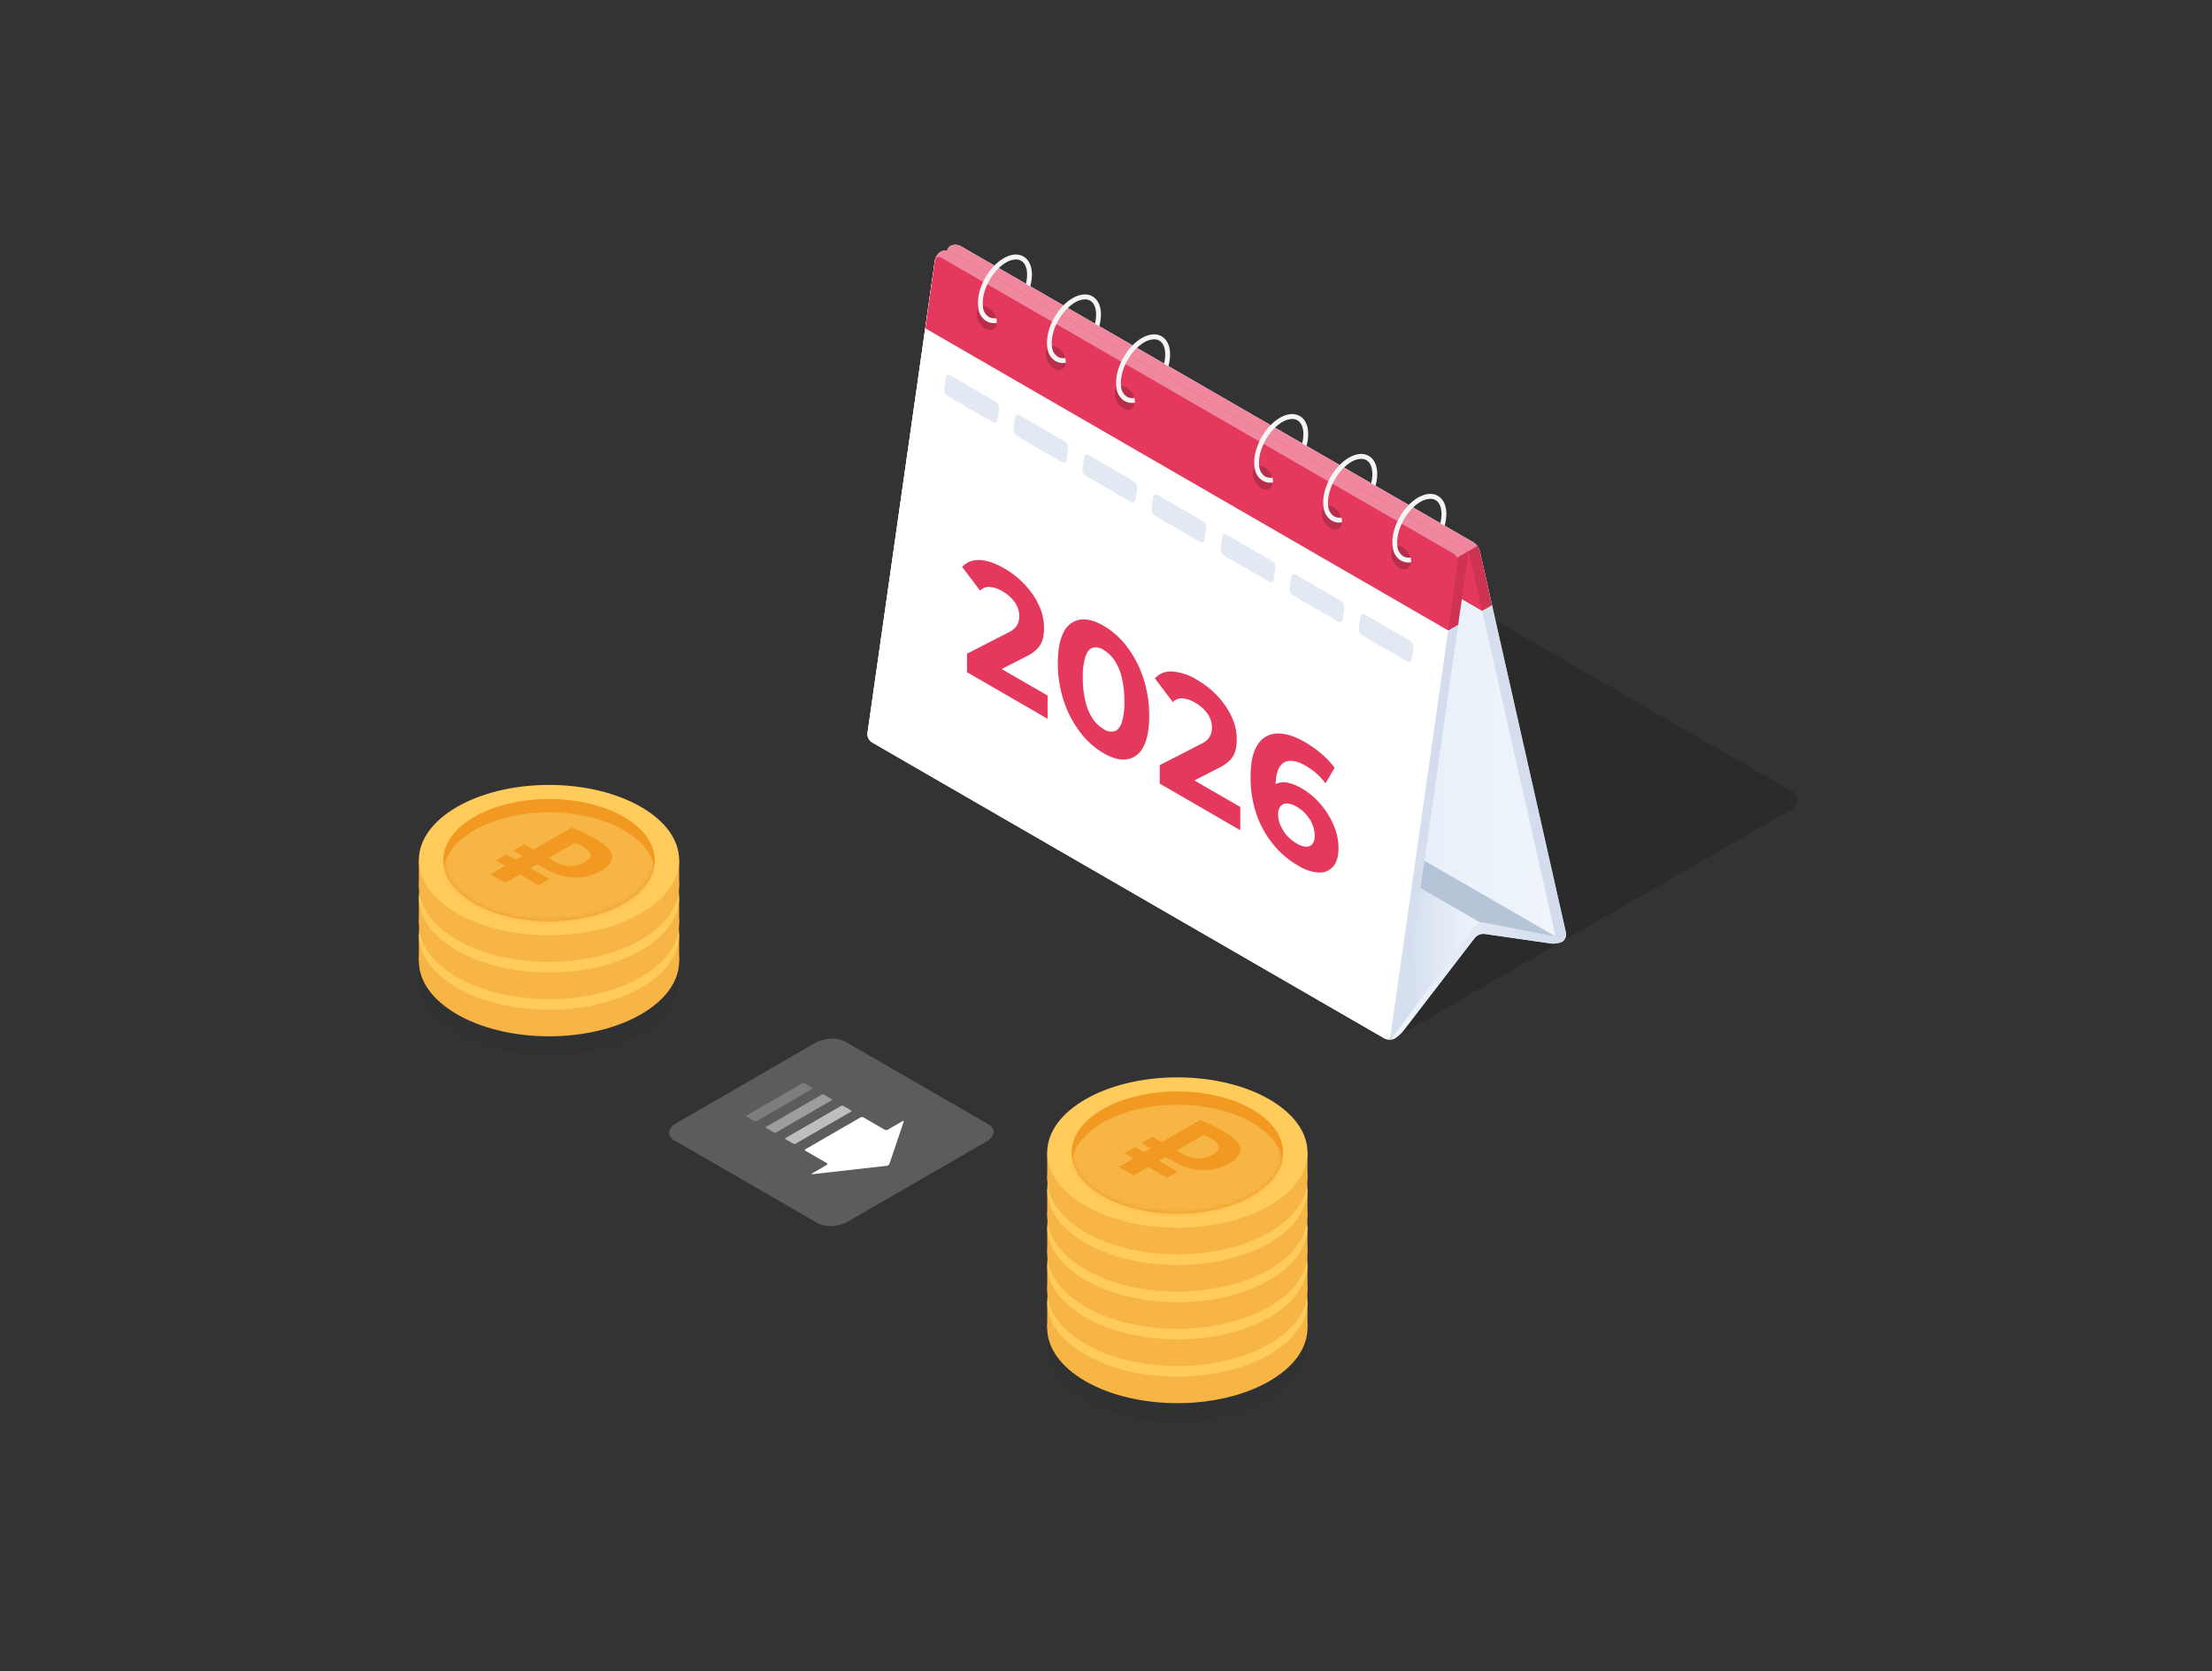 <svg width="470" height="355" viewBox="0 0 470 355" fill="none" xmlns="http://www.w3.org/2000/svg">
<rect x="0" y="0" width="470" height="355" fill="#333333" stroke="none"/>
<path opacity="0.2" d="M209.573 242.487L180.051 259.542C178.163 260.632 175.336 260.745 173.712 259.807L143.265 242.223C141.641 241.284 141.849 239.647 143.725 238.563L173.246 221.508C175.135 220.425 177.961 220.305 179.585 221.244L210.026 238.828C211.656 239.766 211.455 241.397 209.573 242.487Z" fill="white"/>
<path opacity="0.6" d="M180.844 236.12L169.023 242.947C168.954 242.981 168.879 242.998 168.803 242.998C168.726 242.998 168.651 242.981 168.582 242.947L166.914 241.983C166.801 241.914 166.814 241.801 166.914 241.725L178.729 234.898C178.798 234.864 178.873 234.846 178.949 234.846C179.026 234.846 179.101 234.864 179.17 234.898L180.844 235.868C180.989 235.931 180.976 236.044 180.844 236.12Z" fill="white"/>
<path opacity="0.4" d="M176.702 233.727L164.887 240.554C164.819 240.589 164.744 240.607 164.667 240.607C164.59 240.607 164.515 240.589 164.447 240.554L162.772 239.59C162.659 239.527 162.678 239.414 162.804 239.338L174.625 232.511C174.693 232.476 174.769 232.457 174.845 232.457C174.922 232.457 174.998 232.476 175.066 232.511L176.734 233.475C176.847 233.538 176.835 233.651 176.702 233.727Z" fill="white"/>
<path opacity="0.2" d="M172.561 231.321L160.739 238.148C160.671 238.183 160.596 238.202 160.519 238.202C160.442 238.202 160.367 238.183 160.299 238.148L158.631 237.184C158.517 237.115 158.53 237.002 158.662 236.932L170.483 230.099C170.551 230.065 170.625 230.047 170.701 230.047C170.776 230.047 170.85 230.065 170.918 230.099L172.592 231.063C172.705 231.144 172.693 231.258 172.561 231.321Z" fill="white"/>
<path d="M187.957 239.955L183.419 237.335C183.333 237.294 183.24 237.273 183.145 237.273C183.05 237.273 182.956 237.294 182.871 237.335L171.125 244.118C171.091 244.128 171.061 244.149 171.04 244.177C171.018 244.206 171.007 244.24 171.007 244.276C171.007 244.311 171.018 244.346 171.04 244.374C171.061 244.403 171.091 244.424 171.125 244.433L175.664 247.053C175.853 247.16 175.853 247.337 175.664 247.45L172.479 249.289C172.384 249.339 172.479 249.428 172.598 249.415L188.265 247.652C188.411 247.651 188.554 247.613 188.68 247.54C188.806 247.467 188.91 247.362 188.983 247.236L192.042 238.186C192.042 238.11 191.91 238.06 191.822 238.116L188.637 239.955C188.531 240.008 188.415 240.035 188.297 240.035C188.179 240.035 188.063 240.008 187.957 239.955Z" fill="white"/>
<path opacity="0.1" d="M250.015 302.01C265.287 302.01 277.667 294.859 277.667 286.038C277.667 277.217 265.287 270.066 250.015 270.066C234.744 270.066 222.363 277.217 222.363 286.038C222.363 294.859 234.744 302.01 250.015 302.01Z" fill="#0D1E30"/>
<path d="M277.806 282.083C277.806 282.158 277.806 282.253 277.806 282.335C277.705 286.34 275.005 290.321 269.717 293.375C265.267 295.945 259.646 297.463 253.899 297.916C245.641 298.546 236.967 297.047 230.609 293.375C225.215 290.264 222.502 286.164 222.502 282.083C222.503 281.124 222.65 280.17 222.936 279.255C223.254 278.252 223.714 277.3 224.302 276.427C225.931 274.082 228.087 272.151 230.596 270.79C239.938 265.393 254.314 264.662 265.009 268.605C266.631 269.201 268.199 269.932 269.698 270.79C272.205 272.155 274.361 274.085 275.993 276.427C276.577 277.3 277.033 278.252 277.346 279.255C277.605 280.088 277.749 280.953 277.774 281.825C277.806 281.906 277.806 282.001 277.806 282.083Z" fill="#F6B545"/>
<path d="M226.757 276.434H222.508V282.083H226.757V276.434Z" fill="#F6B545"/>
<path d="M277.806 276.434H273.557V282.083H277.806V276.434Z" fill="#F6B545"/>
<path d="M250.16 292.412C265.432 292.412 277.812 285.261 277.812 276.44C277.812 267.619 265.432 260.468 250.16 260.468C234.888 260.468 222.508 267.619 222.508 276.44C222.508 285.261 234.888 292.412 250.16 292.412Z" fill="#FFCB5B"/>
<path d="M250.16 289.42C262.567 289.42 272.625 283.608 272.625 276.44C272.625 269.271 262.567 263.459 250.16 263.459C237.753 263.459 227.695 269.271 227.695 276.44C227.695 283.608 237.753 289.42 250.16 289.42Z" fill="#F19920"/>
<mask id="mask0_7450_4201" style="mask-type:luminance" maskUnits="userSpaceOnUse" x="227" y="263" width="46" height="27">
<path d="M250.16 289.414C262.567 289.414 272.625 283.602 272.625 276.434C272.625 269.265 262.567 263.453 250.16 263.453C237.753 263.453 227.695 269.265 227.695 276.434C227.695 283.602 237.753 289.414 250.16 289.414Z" fill="white"/>
</mask>
<g mask="url(#mask0_7450_4201)">
<path d="M250.16 292.242C262.567 292.242 272.625 286.43 272.625 279.261C272.625 272.093 262.567 266.281 250.16 266.281C237.753 266.281 227.695 272.093 227.695 279.261C227.695 286.43 237.753 292.242 250.16 292.242Z" fill="#F6B545"/>
</g>
<path d="M263.492 275.13C263.229 274.469 262.795 273.891 262.233 273.455C261.523 272.869 260.765 272.344 259.967 271.886C259.854 271.823 259.747 271.754 259.633 271.704C258.916 271.301 258.198 270.923 257.493 270.589C256.669 270.205 255.85 269.84 255.026 269.518L246.843 274.242L244.873 273.108L242.619 274.412L244.583 275.546L243.135 276.383L241.178 275.25L238.912 276.56L240.882 277.693L237.797 279.469L240.945 281.283L244.017 279.501L248.001 281.799L250.267 280.49L246.283 278.197L247.73 277.359L249.417 278.336C250.25 278.813 251.127 279.21 252.036 279.52C252.688 279.75 253.36 279.916 254.044 280.017C254.346 280.068 254.673 280.105 254.963 280.131C256.001 280.207 257.044 280.146 258.066 279.948C259.151 279.729 260.192 279.329 261.144 278.764C262.01 278.345 262.752 277.706 263.297 276.912C263.46 276.648 263.562 276.351 263.596 276.043C263.629 275.735 263.594 275.423 263.492 275.13ZM257.651 276.931C257.131 277.227 256.568 277.44 255.983 277.561C255.556 277.662 255.118 277.71 254.68 277.706C254.568 277.712 254.457 277.712 254.346 277.706C253.813 277.668 253.286 277.564 252.779 277.397C252.283 277.229 251.803 277.019 251.343 276.767L250.053 276.018L255.718 272.743C255.938 272.831 256.203 272.951 256.524 273.102C256.845 273.253 257.153 273.429 257.474 273.612C257.489 273.607 257.504 273.607 257.518 273.612C257.859 273.763 258.165 273.981 258.418 274.254C258.671 274.527 258.866 274.849 258.991 275.199C259.086 275.766 258.633 276.345 257.619 276.931H257.651Z" fill="#F19920"/>
<path d="M250.16 290.151C265.432 290.151 277.812 283 277.812 274.179C277.812 265.358 265.432 258.207 250.16 258.207C234.888 258.207 222.508 265.358 222.508 274.179C222.508 283 234.888 290.151 250.16 290.151Z" fill="#F6B545"/>
<path d="M226.757 268.523H222.508V274.173H226.757V268.523Z" fill="#F6B545"/>
<path d="M277.806 268.523H273.557V274.173H277.806V268.523Z" fill="#F6B545"/>
<path d="M250.16 284.501C265.432 284.501 277.812 277.35 277.812 268.529C277.812 259.708 265.432 252.558 250.16 252.558C234.888 252.558 222.508 259.708 222.508 268.529C222.508 277.35 234.888 284.501 250.16 284.501Z" fill="#FFCB5B"/>
<path d="M250.16 281.51C262.567 281.51 272.625 275.698 272.625 268.529C272.625 261.361 262.567 255.549 250.16 255.549C237.753 255.549 227.695 261.361 227.695 268.529C227.695 275.698 237.753 281.51 250.16 281.51Z" fill="#F19920"/>
<mask id="mask1_7450_4201" style="mask-type:luminance" maskUnits="userSpaceOnUse" x="227" y="255" width="46" height="27">
<path d="M250.16 281.51C262.567 281.51 272.625 275.698 272.625 268.529C272.625 261.361 262.567 255.549 250.16 255.549C237.753 255.549 227.695 261.361 227.695 268.529C227.695 275.698 237.753 281.51 250.16 281.51Z" fill="white"/>
</mask>
<g mask="url(#mask1_7450_4201)">
<path d="M250.16 284.337C262.567 284.337 272.625 278.526 272.625 271.357C272.625 264.188 262.567 258.377 250.16 258.377C237.753 258.377 227.695 264.188 227.695 271.357C227.695 278.526 237.753 284.337 250.16 284.337Z" fill="#F6B545"/>
</g>
<path d="M244.847 265.204L246.811 266.338L254.994 261.614C255.825 261.942 256.65 262.294 257.468 262.685C258.286 263.075 259.111 263.504 259.942 263.982C260.741 264.435 261.497 264.96 262.201 265.551C262.763 265.986 263.198 266.565 263.46 267.226C263.556 267.52 263.586 267.831 263.55 268.137C263.513 268.444 263.409 268.739 263.246 269.002C262.702 269.806 261.961 270.456 261.094 270.891C260.141 271.455 259.101 271.853 258.016 272.069C256.996 272.268 255.954 272.327 254.919 272.245C253.919 272.173 252.933 271.972 251.985 271.647C251.077 271.336 250.2 270.939 249.367 270.463L247.674 269.487L246.232 270.318L250.21 272.617L247.951 273.92L243.972 271.622L240.888 273.404L237.741 271.597L240.819 269.814L238.855 268.681L241.121 267.377L243.085 268.511L244.526 267.673L242.562 266.539L244.847 265.204ZM250.015 268.101L251.312 268.851C251.769 269.11 252.252 269.321 252.753 269.48C253.257 269.655 253.782 269.763 254.314 269.802C254.866 269.838 255.419 269.793 255.957 269.669C256.542 269.545 257.104 269.333 257.625 269.039C258.632 268.46 259.079 267.887 258.954 267.326C258.828 266.975 258.632 266.653 258.377 266.381C258.123 266.108 257.816 265.889 257.474 265.739C257.141 265.544 256.813 265.374 256.492 265.217C256.171 265.059 255.901 264.933 255.687 264.851L250.015 268.101Z" fill="#F19920"/>
<path d="M250.16 282.247C265.432 282.247 277.812 275.096 277.812 266.275C277.812 257.454 265.432 250.303 250.16 250.303C234.888 250.303 222.508 257.454 222.508 266.275C222.508 275.096 234.888 282.247 250.16 282.247Z" fill="#F6B545"/>
<path d="M226.757 260.619H222.508V266.268H226.757V260.619Z" fill="#F6B545"/>
<path d="M277.806 260.619H273.557V266.268H277.806V260.619Z" fill="#F6B545"/>
<path d="M250.16 276.597C265.432 276.597 277.812 269.446 277.812 260.625C277.812 251.804 265.432 244.654 250.16 244.654C234.888 244.654 222.508 251.804 222.508 260.625C222.508 269.446 234.888 276.597 250.16 276.597Z" fill="#FFCB5B"/>
<path d="M250.16 273.605C262.567 273.605 272.625 267.794 272.625 260.625C272.625 253.456 262.567 247.645 250.16 247.645C237.753 247.645 227.695 253.456 227.695 260.625C227.695 267.794 237.753 273.605 250.16 273.605Z" fill="#F19920"/>
<mask id="mask2_7450_4201" style="mask-type:luminance" maskUnits="userSpaceOnUse" x="227" y="247" width="46" height="27">
<path d="M250.16 273.605C262.567 273.605 272.625 267.794 272.625 260.625C272.625 253.457 262.567 247.645 250.16 247.645C237.753 247.645 227.695 253.457 227.695 260.625C227.695 267.794 237.753 273.605 250.16 273.605Z" fill="white"/>
</mask>
<g mask="url(#mask2_7450_4201)">
<path d="M250.16 276.427C262.567 276.427 272.625 270.616 272.625 263.447C272.625 256.278 262.567 250.467 250.16 250.467C237.753 250.467 227.695 256.278 227.695 263.447C227.695 270.616 237.753 276.427 250.16 276.427Z" fill="#F6B545"/>
</g>
<path d="M244.847 257.294L246.811 258.434L254.994 253.71C255.825 254.031 256.65 254.39 257.468 254.775C258.286 255.159 259.111 255.6 259.942 256.078C260.74 256.531 261.496 257.054 262.201 257.64C262.763 258.079 263.197 258.66 263.46 259.322C263.556 259.614 263.587 259.925 263.55 260.23C263.513 260.536 263.409 260.83 263.246 261.091C262.702 261.895 261.961 262.546 261.094 262.981C260.14 263.542 259.1 263.94 258.016 264.159C256.996 264.358 255.954 264.417 254.919 264.335C253.918 264.249 252.933 264.037 251.985 263.705C251.076 263.397 250.199 263 249.367 262.521L247.674 261.545L246.232 262.383L250.21 264.675L247.951 265.985L243.972 263.686L240.888 265.469L237.741 263.655L240.819 261.879L238.855 260.745L241.121 259.435L243.085 260.569L244.526 259.737L242.562 258.604L244.847 257.294ZM250.015 260.197L251.312 260.947C251.769 261.206 252.252 261.417 252.753 261.576C253.258 261.746 253.783 261.852 254.314 261.891C254.865 261.93 255.419 261.887 255.957 261.765C256.544 261.631 257.106 261.408 257.625 261.104C258.632 260.518 259.079 259.945 258.954 259.385C258.826 259.034 258.629 258.713 258.375 258.441C258.121 258.168 257.815 257.949 257.474 257.798C257.141 257.609 256.813 257.432 256.492 257.275C256.171 257.117 255.901 256.998 255.687 256.909L250.015 260.197Z" fill="#F19920"/>
<path d="M250.16 274.336C265.432 274.336 277.812 267.186 277.812 258.365C277.812 249.544 265.432 242.393 250.16 242.393C234.888 242.393 222.508 249.544 222.508 258.365C222.508 267.186 234.888 274.336 250.16 274.336Z" fill="#F6B545"/>
<path d="M226.757 252.715H222.508V258.365H226.757V252.715Z" fill="#F6B545"/>
<path d="M277.806 252.715H273.557V258.365H277.806V252.715Z" fill="#F6B545"/>
<path d="M250.16 268.693C265.432 268.693 277.812 261.543 277.812 252.722C277.812 243.901 265.432 236.75 250.16 236.75C234.888 236.75 222.508 243.901 222.508 252.722C222.508 261.543 234.888 268.693 250.16 268.693Z" fill="#FFCB5B"/>
<path d="M250.16 265.702C262.567 265.702 272.625 259.89 272.625 252.721C272.625 245.553 262.567 239.741 250.16 239.741C237.753 239.741 227.695 245.553 227.695 252.721C227.695 259.89 237.753 265.702 250.16 265.702Z" fill="#F19920"/>
<mask id="mask3_7450_4201" style="mask-type:luminance" maskUnits="userSpaceOnUse" x="227" y="239" width="46" height="27">
<path d="M250.16 265.696C262.567 265.696 272.625 259.884 272.625 252.715C272.625 245.546 262.567 239.735 250.16 239.735C237.753 239.735 227.695 245.546 227.695 252.715C227.695 259.884 237.753 265.696 250.16 265.696Z" fill="white"/>
</mask>
<g mask="url(#mask3_7450_4201)">
<path d="M250.16 268.523C262.567 268.523 272.625 262.712 272.625 255.543C272.625 248.374 262.567 242.563 250.16 242.563C237.753 242.563 227.695 248.374 227.695 255.543C227.695 262.712 237.753 268.523 250.16 268.523Z" fill="#F6B545"/>
</g>
<path d="M244.847 249.39L246.811 250.524L254.994 245.8C255.825 246.128 256.65 246.48 257.468 246.871C258.286 247.261 259.111 247.689 259.942 248.168C260.741 248.621 261.497 249.146 262.201 249.736C262.763 250.172 263.198 250.75 263.46 251.412C263.557 251.705 263.587 252.016 263.55 252.323C263.513 252.63 263.41 252.925 263.246 253.188C262.705 253.994 261.963 254.645 261.094 255.077C260.141 255.641 259.101 256.039 258.016 256.255C256.996 256.456 255.954 256.517 254.919 256.437C253.918 256.351 252.933 256.14 251.985 255.808C251.077 255.496 250.2 255.1 249.367 254.624L247.674 253.647L246.232 254.479L250.21 256.777L247.951 258.081L243.972 255.789L240.888 257.565L237.741 255.757L240.831 253.994L238.867 252.86L241.134 251.556L243.098 252.69L244.539 251.859L242.575 250.725L244.847 249.39ZM250.015 252.293L251.312 253.036C251.771 253.293 252.254 253.504 252.753 253.666C253.258 253.836 253.783 253.942 254.314 253.981C254.866 254.017 255.419 253.973 255.957 253.849C256.545 253.72 257.109 253.497 257.625 253.188C258.632 252.608 259.079 252.035 258.954 251.475C258.828 251.123 258.632 250.802 258.377 250.529C258.123 250.256 257.816 250.038 257.474 249.887C257.141 249.699 256.813 249.522 256.492 249.365C256.171 249.207 255.901 249.081 255.687 248.999L250.015 252.293Z" fill="#F19920"/>
<path d="M250.16 266.439C265.432 266.439 277.812 259.288 277.812 250.467C277.812 241.646 265.432 234.495 250.16 234.495C234.888 234.495 222.508 241.646 222.508 250.467C222.508 259.288 234.888 266.439 250.16 266.439Z" fill="#F6B545"/>
<path d="M226.757 244.811H222.508V250.461H226.757V244.811Z" fill="#F6B545"/>
<path d="M277.806 244.811H273.557V250.461H277.806V244.811Z" fill="#F6B545"/>
<path d="M250.16 260.789C265.432 260.789 277.812 253.638 277.812 244.817C277.812 235.997 265.432 228.846 250.16 228.846C234.888 228.846 222.508 235.997 222.508 244.817C222.508 253.638 234.888 260.789 250.16 260.789Z" fill="#FFCB5B"/>
<path d="M250.16 257.798C262.567 257.798 272.625 251.986 272.625 244.817C272.625 237.649 262.567 231.837 250.16 231.837C237.753 231.837 227.695 237.649 227.695 244.817C227.695 251.986 237.753 257.798 250.16 257.798Z" fill="#F19920"/>
<mask id="mask4_7450_4201" style="mask-type:luminance" maskUnits="userSpaceOnUse" x="227" y="231" width="46" height="27">
<path d="M250.16 257.798C262.567 257.798 272.625 251.986 272.625 244.818C272.625 237.649 262.567 231.837 250.16 231.837C237.753 231.837 227.695 237.649 227.695 244.818C227.695 251.986 237.753 257.798 250.16 257.798Z" fill="white"/>
</mask>
<g mask="url(#mask4_7450_4201)">
<path d="M250.16 260.626C262.567 260.626 272.625 254.814 272.625 247.646C272.625 240.477 262.567 234.665 250.16 234.665C237.753 234.665 227.695 240.477 227.695 247.646C227.695 254.814 237.753 260.626 250.16 260.626Z" fill="#F6B545"/>
</g>
<path d="M244.847 241.492L246.811 242.626L254.994 237.902C255.825 238.224 256.65 238.582 257.468 238.973C258.286 239.363 259.111 239.792 259.942 240.27C260.74 240.723 261.496 241.246 262.201 241.832C262.763 242.271 263.197 242.852 263.46 243.514C263.556 243.808 263.586 244.119 263.55 244.426C263.513 244.732 263.409 245.027 263.246 245.29C262.702 246.094 261.961 246.744 261.094 247.179C260.141 247.743 259.101 248.141 258.016 248.357C256.996 248.556 255.954 248.616 254.919 248.533C253.919 248.444 252.934 248.233 251.985 247.904C251.076 247.593 250.199 247.194 249.367 246.713L247.674 245.737L246.232 246.575L250.21 248.867L247.951 250.177L243.972 247.878L240.888 249.661L237.741 247.853L240.819 246.071L238.855 244.937L241.121 243.627L243.085 244.761L244.526 243.93L242.562 242.796L244.847 241.492ZM250.015 244.389L251.312 245.139C251.769 245.398 252.252 245.609 252.753 245.769C253.258 245.941 253.782 246.047 254.314 246.083C254.865 246.125 255.419 246.083 255.957 245.958C256.544 245.823 257.106 245.6 257.625 245.296C258.632 244.71 259.079 244.144 258.954 243.583C258.828 243.232 258.632 242.91 258.377 242.637C258.123 242.364 257.816 242.146 257.474 241.996C257.141 241.801 256.813 241.631 256.492 241.473C256.171 241.316 255.901 241.19 255.687 241.102L250.015 244.389Z" fill="#F19920"/>
<path opacity="0.1" d="M116.652 224.084C131.924 224.084 144.304 216.933 144.304 208.112C144.304 199.291 131.924 192.141 116.652 192.141C101.38 192.141 89 199.291 89 208.112C89 216.933 101.38 224.084 116.652 224.084Z" fill="#0D1E30"/>
<path d="M116.652 220.129C131.924 220.129 144.304 212.979 144.304 204.158C144.304 195.337 131.924 188.186 116.652 188.186C101.38 188.186 89 195.337 89 204.158C89 212.979 101.38 220.129 116.652 220.129Z" fill="#F6B545"/>
<path d="M93.249 198.502H89V204.151H93.249V198.502Z" fill="#F6B545"/>
<path d="M144.298 198.502H140.049V204.151H144.298V198.502Z" fill="#F6B545"/>
<path d="M116.652 214.48C131.924 214.48 144.304 207.329 144.304 198.508C144.304 189.687 131.924 182.536 116.652 182.536C101.38 182.536 89 189.687 89 198.508C89 207.329 101.38 214.48 116.652 214.48Z" fill="#FFCB5B"/>
<path d="M116.652 211.488C129.059 211.488 139.117 205.677 139.117 198.508C139.117 191.339 129.059 185.528 116.652 185.528C104.245 185.528 94.187 191.339 94.187 198.508C94.187 205.677 104.245 211.488 116.652 211.488Z" fill="#F19920"/>
<mask id="mask5_7450_4201" style="mask-type:luminance" maskUnits="userSpaceOnUse" x="94" y="185" width="46" height="27">
<path d="M116.652 211.488C129.059 211.488 139.117 205.677 139.117 198.508C139.117 191.339 129.059 185.528 116.652 185.528C104.245 185.528 94.187 191.339 94.187 198.508C94.187 205.677 104.245 211.488 116.652 211.488Z" fill="white"/>
</mask>
<g mask="url(#mask5_7450_4201)">
<path d="M116.652 214.316C129.059 214.316 139.117 208.505 139.117 201.336C139.117 194.167 129.059 188.356 116.652 188.356C104.245 188.356 94.187 194.167 94.187 201.336C94.187 208.505 104.245 214.316 116.652 214.316Z" fill="#F6B545"/>
</g>
<path d="M111.34 195.183L113.303 196.316L121.486 191.593C122.317 191.92 123.142 192.273 123.96 192.664C124.778 193.054 125.603 193.482 126.434 193.961C127.233 194.414 127.99 194.939 128.694 195.529C129.256 195.965 129.69 196.543 129.953 197.204C130.048 197.498 130.079 197.809 130.042 198.116C130.005 198.423 129.901 198.718 129.739 198.98C129.192 199.772 128.454 200.411 127.592 200.838C126.637 201.401 125.595 201.799 124.508 202.016C123.488 202.215 122.446 202.274 121.411 202.192C120.411 202.12 119.426 201.919 118.478 201.594C117.569 201.283 116.693 200.886 115.859 200.41L114.166 199.434L112.724 200.265L116.703 202.564L114.443 203.868L110.464 201.569L107.38 203.351L104.233 201.544L107.317 199.761L105.353 198.628L107.613 197.324L109.577 198.458L111.018 197.62L109.055 196.486L111.34 195.183ZM116.514 198.08L117.804 198.829C118.262 199.088 118.745 199.299 119.246 199.459C119.752 199.635 120.279 199.743 120.813 199.78C121.362 199.817 121.913 199.772 122.449 199.648C123.036 199.514 123.598 199.291 124.118 198.987C125.125 198.401 125.571 197.834 125.446 197.274C125.32 196.922 125.124 196.601 124.869 196.328C124.615 196.055 124.308 195.837 123.966 195.686C123.633 195.491 123.337 195.321 122.984 195.164C122.632 195.006 122.393 194.88 122.179 194.799L116.514 198.08Z" fill="#F19920"/>
<path d="M116.652 212.225C131.924 212.225 144.304 205.074 144.304 196.254C144.304 187.433 131.924 180.282 116.652 180.282C101.38 180.282 89 187.433 89 196.254C89 205.074 101.38 212.225 116.652 212.225Z" fill="#F6B545"/>
<path d="M93.249 190.598H89V196.247H93.249V190.598Z" fill="#F6B545"/>
<path d="M144.298 190.598H140.049V196.247H144.298V190.598Z" fill="#F6B545"/>
<path d="M116.652 206.576C131.924 206.576 144.304 199.425 144.304 190.604C144.304 181.783 131.924 174.632 116.652 174.632C101.38 174.632 89 181.783 89 190.604C89 199.425 101.38 206.576 116.652 206.576Z" fill="#FFCB5B"/>
<path d="M116.652 203.584C129.059 203.584 139.117 197.773 139.117 190.604C139.117 183.435 129.059 177.624 116.652 177.624C104.245 177.624 94.187 183.435 94.187 190.604C94.187 197.773 104.245 203.584 116.652 203.584Z" fill="#F19920"/>
<mask id="mask6_7450_4201" style="mask-type:luminance" maskUnits="userSpaceOnUse" x="94" y="177" width="46" height="27">
<path d="M116.652 203.584C129.059 203.584 139.117 197.773 139.117 190.604C139.117 183.435 129.059 177.624 116.652 177.624C104.245 177.624 94.187 183.435 94.187 190.604C94.187 197.773 104.245 203.584 116.652 203.584Z" fill="white"/>
</mask>
<g mask="url(#mask6_7450_4201)">
<path d="M116.652 206.406C129.059 206.406 139.117 200.594 139.117 193.426C139.117 186.257 129.059 180.445 116.652 180.445C104.245 180.445 94.187 186.257 94.187 193.426C94.187 200.594 104.245 206.406 116.652 206.406Z" fill="#F6B545"/>
</g>
<path d="M111.339 187.273L113.303 188.412L121.486 183.689C122.317 184.01 123.142 184.369 123.96 184.753C124.778 185.137 125.603 185.578 126.434 186.057C127.233 186.508 127.989 187.031 128.694 187.619C129.255 188.058 129.689 188.638 129.953 189.3C130.049 189.593 130.079 189.903 130.042 190.209C130.005 190.515 129.901 190.809 129.738 191.07C129.196 191.873 128.457 192.524 127.592 192.96C126.636 193.519 125.594 193.917 124.508 194.137C123.488 194.336 122.446 194.396 121.411 194.314C120.41 194.228 119.425 194.016 118.478 193.684C117.568 193.375 116.691 192.979 115.859 192.5L114.166 191.524L112.724 192.355L116.702 194.654L114.443 195.964L110.464 193.665L107.386 195.422L104.239 193.608L107.323 191.832L105.36 190.699L107.619 189.389L109.583 190.522L111.025 189.691L109.061 188.557L111.339 187.273ZM116.514 190.176L117.804 190.925C118.262 191.184 118.745 191.395 119.245 191.555C119.753 191.726 120.279 191.832 120.813 191.87C121.362 191.905 121.912 191.863 122.449 191.744C123.034 191.62 123.596 191.407 124.117 191.114C125.125 190.528 125.571 189.955 125.446 189.395C125.319 189.044 125.122 188.723 124.868 188.45C124.614 188.177 124.307 187.959 123.966 187.808C123.633 187.619 123.337 187.443 122.984 187.285C122.632 187.128 122.393 187.008 122.179 186.92L116.514 190.176Z" fill="#F19920"/>
<path d="M116.652 204.315C131.924 204.315 144.304 197.164 144.304 188.343C144.304 179.522 131.924 172.371 116.652 172.371C101.38 172.371 89 179.522 89 188.343C89 197.164 101.38 204.315 116.652 204.315Z" fill="#F6B545"/>
<path d="M93.249 182.694H89V188.343H93.249V182.694Z" fill="#F6B545"/>
<path d="M144.298 182.694H140.049V188.343H144.298V182.694Z" fill="#F6B545"/>
<path d="M116.652 198.672C131.924 198.672 144.304 191.521 144.304 182.7C144.304 173.879 131.924 166.728 116.652 166.728C101.38 166.728 89 173.879 89 182.7C89 191.521 101.38 198.672 116.652 198.672Z" fill="#FFCB5B"/>
<path d="M116.652 195.68C129.059 195.68 139.117 189.869 139.117 182.7C139.117 175.531 129.059 169.72 116.652 169.72C104.245 169.72 94.187 175.531 94.187 182.7C94.187 189.869 104.245 195.68 116.652 195.68Z" fill="#F19920"/>
<mask id="mask7_7450_4201" style="mask-type:luminance" maskUnits="userSpaceOnUse" x="94" y="169" width="46" height="27">
<path d="M116.652 195.674C129.059 195.674 139.117 189.862 139.117 182.694C139.117 175.525 129.059 169.713 116.652 169.713C104.245 169.713 94.187 175.525 94.187 182.694C94.187 189.862 104.245 195.674 116.652 195.674Z" fill="white"/>
</mask>
<g mask="url(#mask7_7450_4201)">
<path d="M116.652 198.502C129.059 198.502 139.117 192.69 139.117 185.521C139.117 178.353 129.059 172.541 116.652 172.541C104.245 172.541 94.187 178.353 94.187 185.521C94.187 192.69 104.245 198.502 116.652 198.502Z" fill="#F6B545"/>
</g>
<path d="M111.34 179.368L113.303 180.502L121.486 175.779C122.317 176.106 123.142 176.459 123.96 176.849C124.778 177.24 125.603 177.668 126.434 178.147C127.233 178.6 127.99 179.124 128.694 179.715C129.256 180.15 129.69 180.729 129.953 181.39C130.049 181.684 130.079 181.995 130.042 182.302C130.005 182.609 129.902 182.904 129.739 183.166C129.192 183.958 128.454 184.597 127.592 185.024C126.637 185.587 125.595 185.985 124.508 186.202C123.488 186.403 122.447 186.464 121.411 186.384C120.411 186.298 119.425 186.087 118.478 185.755C117.569 185.443 116.693 185.047 115.859 184.571L114.166 183.594L112.724 184.426L116.703 186.724L114.443 188.028L110.464 185.736L107.38 187.512L104.233 185.704L107.317 183.922L105.353 182.788L107.613 181.485L109.577 182.618L111.018 181.787L109.055 180.653L111.34 179.368ZM116.514 182.272L117.804 183.015C118.263 183.271 118.746 183.482 119.246 183.645C119.753 183.815 120.279 183.921 120.813 183.96C121.362 183.996 121.913 183.951 122.449 183.827C123.036 183.709 123.599 183.496 124.118 183.198C125.125 182.618 125.571 182.045 125.446 181.485C125.32 181.133 125.124 180.811 124.869 180.539C124.615 180.266 124.308 180.048 123.966 179.897C123.633 179.709 123.337 179.532 122.984 179.375C122.632 179.217 122.393 179.091 122.179 179.009L116.514 182.272Z" fill="#F19920"/>
<path opacity="0.15" d="M295.959 220.683L380.974 171.773C381.285 171.594 381.544 171.336 381.724 171.026C381.904 170.715 381.998 170.362 381.998 170.003C381.998 169.644 381.904 169.291 381.724 168.981C381.544 168.67 381.285 168.412 380.974 168.234L272.783 105.833C272.473 105.653 272.121 105.558 271.763 105.558C271.405 105.558 271.053 105.653 270.743 105.833L183.67 155.927L295.959 220.683Z" fill="black"/>
<path d="M332.732 198.13L314.434 117.087C314.21 116.31 313.714 115.639 313.037 115.198L204.14 52.306C203.808 52.128 203.439 52.032 203.062 52.025C202.686 52.019 202.313 52.102 201.975 52.268C201.617 52.5 201.362 52.861 201.264 53.276C200.792 53.193 200.307 53.263 199.879 53.477C199.553 53.692 199.274 53.969 199.058 54.294C198.841 54.618 198.693 54.983 198.62 55.367L184.344 155.744C184.308 156.119 184.376 156.497 184.541 156.836C184.705 157.174 184.959 157.461 185.276 157.665L294.172 220.557C294.718 220.843 295.353 220.91 295.947 220.746C296.086 220.729 296.22 220.679 296.337 220.601C297.035 220.163 297.656 219.611 298.175 218.97L313.37 199.22C313.623 198.925 313.942 198.696 314.301 198.55C314.66 198.404 315.049 198.347 315.435 198.382L329.654 200.435C330.453 200.519 331.259 200.373 331.977 200.013C332.101 199.948 332.209 199.855 332.292 199.742C332.487 199.528 332.629 199.269 332.706 198.989C332.782 198.709 332.791 198.415 332.732 198.13ZM302.487 184.174L301.857 188.645L297.678 217.975L302.487 184.174Z" fill="url(#paint0_linear_7450_4201)"/>
<path d="M331.958 199.994C332.26 199.793 332.494 199.504 332.63 199.167C332.766 198.83 332.797 198.46 332.72 198.105L314.421 117.062C314.197 116.285 313.701 115.614 313.024 115.173L204.128 52.281C203.796 52.103 203.426 52.007 203.05 52C202.673 51.993 202.301 52.077 201.963 52.243C201.659 52.444 201.424 52.732 201.287 53.069C201.15 53.406 201.118 53.776 201.195 54.132L219.493 135.175C219.718 135.954 220.217 136.625 220.897 137.065L329.793 199.957C330.125 200.133 330.495 200.228 330.871 200.235C331.247 200.241 331.62 200.159 331.958 199.994Z" fill="url(#paint1_linear_7450_4201)"/>
<path d="M312.325 118.296L330.624 199.339C330.781 200.032 330.41 200.309 329.793 199.969L220.897 137.077C220.217 136.637 219.718 135.966 219.493 135.188L201.195 54.145C201.037 53.446 201.415 53.175 202.032 53.515L310.928 116.413C311.605 116.852 312.101 117.521 312.325 118.296Z" fill="url(#paint2_linear_7450_4201)"/>
<path d="M199.917 53.458C200.256 53.295 200.628 53.214 201.004 53.22C201.38 53.227 201.749 53.321 202.082 53.496L310.978 116.394C311.295 116.598 311.55 116.885 311.714 117.224C311.879 117.563 311.946 117.94 311.91 118.315L297.552 218.725C297.48 219.108 297.331 219.473 297.114 219.797C296.898 220.122 296.619 220.4 296.293 220.614C295.954 220.778 295.581 220.859 295.205 220.851C294.829 220.844 294.46 220.747 294.128 220.57L185.231 157.678C184.915 157.474 184.661 157.187 184.497 156.848C184.332 156.509 184.264 156.132 184.3 155.757L198.658 55.341C198.731 54.959 198.88 54.596 199.097 54.272C199.313 53.949 199.592 53.672 199.917 53.458Z" fill="url(#paint3_linear_7450_4201)"/>
<path d="M309.763 119.524L295.456 219.909C295.453 220.058 295.408 220.204 295.327 220.33C295.246 220.457 295.132 220.558 294.997 220.623C294.862 220.688 294.712 220.715 294.563 220.7C294.414 220.685 294.272 220.629 294.153 220.538L185.257 157.646C184.94 157.442 184.686 157.155 184.522 156.817C184.357 156.478 184.289 156.1 184.325 155.725L198.658 55.341C198.663 55.193 198.709 55.048 198.79 54.923C198.872 54.798 198.986 54.698 199.12 54.634C199.254 54.569 199.403 54.542 199.551 54.556C199.699 54.569 199.841 54.623 199.961 54.712L308.857 117.61C309.168 117.816 309.417 118.103 309.577 118.441C309.737 118.778 309.801 119.153 309.763 119.524Z" fill="white"/>
<path d="M330.529 198.911L302.663 182.826L301.832 188.671L314.616 196.052C314.616 196.052 318.016 197.267 319.375 197.601C320.735 197.935 330.529 198.911 330.529 198.911Z" fill="#B6C4D8"/>
<path d="M301.832 188.652L297.653 217.981L314.617 196.033L301.832 188.652Z" fill="url(#paint4_linear_7450_4201)"/>
<path d="M298.156 218.952L313.351 199.201C313.604 198.907 313.923 198.677 314.282 198.531C314.641 198.386 315.03 198.328 315.416 198.363L329.635 200.416C330.434 200.5 331.24 200.354 331.958 199.994C332.537 199.661 332.436 199.276 331.738 199.144L315.372 195.995C314.994 195.942 314.609 195.986 314.253 196.124C313.897 196.262 313.582 196.488 313.339 196.782L296.01 220.142C295.582 220.715 295.708 220.91 296.287 220.576C296.996 220.142 297.627 219.593 298.156 218.952Z" fill="url(#paint5_linear_7450_4201)"/>
<path d="M201.176 53.717C201.179 53.426 201.253 53.141 201.391 52.885C201.53 52.63 201.728 52.411 201.969 52.249C202.309 52.087 202.683 52.007 203.06 52.014C203.437 52.022 203.807 52.117 204.14 52.293L313.037 115.192C313.368 115.399 313.657 115.668 313.886 115.985C314.143 116.314 314.331 116.691 314.44 117.094L317.021 128.543L314.925 129.746L203.8 65.557L201.213 54.113C201.199 53.979 201.199 53.844 201.213 53.71L201.176 53.717Z" fill="#E5385D"/>
<path d="M201.214 54.113C201.056 53.414 201.434 53.143 202.051 53.483L310.947 116.382C311.625 116.823 312.121 117.493 312.344 118.271L314.931 129.715L203.801 65.557L201.214 54.113Z" fill="#E5385D"/>
<path opacity="0.1" d="M311.778 117.188C312.036 117.515 312.222 117.893 312.325 118.296L314.912 129.74L317.009 128.537L314.428 117.087C314.319 116.684 314.131 116.307 313.874 115.979L311.778 117.188Z" fill="black"/>
<path opacity="0.4" d="M201.176 53.717C201.226 53.332 201.566 53.225 202.044 53.509L310.94 116.395C311.274 116.602 311.563 116.874 311.79 117.194L313.886 115.985C313.655 115.668 313.367 115.397 313.037 115.185L204.14 52.293C203.807 52.117 203.437 52.022 203.06 52.014C202.683 52.007 202.309 52.087 201.969 52.249C201.728 52.411 201.53 52.63 201.391 52.885C201.253 53.141 201.179 53.426 201.176 53.717Z" fill="white"/>
<path d="M198.519 56.305L198.658 55.348C198.665 55.301 198.676 55.255 198.689 55.209C198.689 55.209 198.689 55.209 198.689 55.171C198.866 54.477 199.291 53.871 199.885 53.471C200.224 53.308 200.596 53.226 200.972 53.233C201.348 53.239 201.718 53.334 202.051 53.509L310.947 116.407C311.276 116.61 311.535 116.909 311.69 117.263C311.851 117.594 311.914 117.963 311.872 118.328L309.82 132.713L307.724 133.922L196.612 69.745L198.519 56.305Z" fill="#E5385D"/>
<path opacity="0.1" d="M307.711 133.909L309.808 132.7L311.86 118.315C311.901 117.951 311.838 117.581 311.677 117.251L309.575 118.46C309.74 118.789 309.805 119.159 309.763 119.525L307.711 133.909Z" fill="black"/>
<path opacity="0.4" d="M198.689 55.165C198.719 55.035 198.781 54.915 198.869 54.815C198.957 54.716 199.069 54.639 199.194 54.594C199.319 54.548 199.454 54.534 199.585 54.554C199.717 54.573 199.842 54.626 199.948 54.705L308.844 117.604C309.176 117.805 309.438 118.105 309.593 118.46L311.696 117.251C311.535 116.897 311.275 116.597 310.947 116.388L202.051 53.502C201.719 53.325 201.35 53.229 200.973 53.221C200.597 53.214 200.224 53.295 199.885 53.459C199.289 53.86 198.863 54.468 198.689 55.165Z" fill="white"/>
<path d="M288.714 133.431L289.042 131.094C289.037 130.972 289.068 130.85 289.131 130.745C289.193 130.64 289.286 130.555 289.396 130.502C289.506 130.448 289.63 130.428 289.751 130.444C289.873 130.459 289.987 130.51 290.08 130.59L299.573 136.076C299.827 136.237 300.032 136.467 300.164 136.738C300.297 137.009 300.351 137.312 300.322 137.612L299.994 139.949C299.999 140.072 299.968 140.193 299.905 140.298C299.842 140.403 299.75 140.488 299.64 140.541C299.53 140.595 299.406 140.615 299.285 140.599C299.163 140.584 299.049 140.533 298.956 140.453L289.463 134.967C289.211 134.804 289.007 134.574 288.875 134.303C288.743 134.032 288.688 133.731 288.714 133.431Z" fill="#E2E9F2"/>
<path d="M274.035 124.96L274.363 122.629C274.356 122.506 274.386 122.384 274.449 122.278C274.511 122.172 274.603 122.086 274.714 122.032C274.825 121.978 274.949 121.957 275.071 121.972C275.193 121.988 275.308 122.039 275.401 122.119L284.894 127.605C285.148 127.767 285.352 127.996 285.484 128.268C285.617 128.539 285.671 128.841 285.643 129.142L285.315 131.478C285.32 131.601 285.289 131.722 285.226 131.827C285.163 131.932 285.071 132.017 284.961 132.071C284.851 132.124 284.727 132.144 284.606 132.128C284.484 132.113 284.37 132.062 284.277 131.982L274.784 126.503C274.532 126.337 274.329 126.106 274.198 125.834C274.066 125.563 274.01 125.261 274.035 124.96Z" fill="#E2E9F2"/>
<path d="M259.363 116.495L259.684 114.159C259.678 114.035 259.708 113.912 259.771 113.805C259.834 113.699 259.928 113.614 260.039 113.56C260.151 113.506 260.276 113.486 260.398 113.503C260.521 113.52 260.636 113.573 260.729 113.655L270.221 119.134C270.473 119.299 270.676 119.53 270.807 119.802C270.938 120.074 270.992 120.377 270.964 120.677L270.643 123.007C270.65 123.132 270.621 123.255 270.558 123.363C270.495 123.47 270.402 123.557 270.29 123.611C270.179 123.666 270.053 123.686 269.93 123.669C269.807 123.653 269.691 123.6 269.598 123.517L260.106 118.032C259.853 117.868 259.65 117.638 259.519 117.367C259.388 117.097 259.334 116.795 259.363 116.495Z" fill="#E2E9F2"/>
<path d="M244.684 108.024L245.011 105.688C245.006 105.565 245.037 105.444 245.1 105.339C245.163 105.233 245.255 105.149 245.365 105.095C245.476 105.042 245.599 105.022 245.721 105.037C245.842 105.053 245.957 105.104 246.05 105.184L255.542 110.669C255.795 110.833 255.998 111.063 256.13 111.334C256.262 111.604 256.318 111.906 256.291 112.206L255.964 114.543C255.969 114.665 255.938 114.787 255.875 114.892C255.812 114.997 255.72 115.082 255.609 115.135C255.499 115.189 255.376 115.209 255.254 115.193C255.132 115.177 255.018 115.126 254.925 115.046L245.433 109.567C245.179 109.403 244.974 109.173 244.842 108.901C244.71 108.629 244.655 108.325 244.684 108.024Z" fill="#E2E9F2"/>
<path d="M230.005 99.56L230.332 97.223C230.327 97.101 230.358 96.979 230.421 96.874C230.484 96.769 230.576 96.684 230.686 96.631C230.797 96.577 230.92 96.557 231.042 96.573C231.163 96.588 231.278 96.639 231.371 96.719L240.863 102.199C241.117 102.363 241.321 102.594 241.453 102.866C241.585 103.138 241.64 103.44 241.612 103.742L241.285 106.072C241.291 106.195 241.261 106.317 241.199 106.423C241.136 106.53 241.044 106.615 240.933 106.669C240.823 106.724 240.699 106.744 240.577 106.729C240.454 106.713 240.34 106.662 240.246 106.582L230.754 101.096C230.5 100.934 230.295 100.705 230.163 100.434C230.031 100.163 229.976 99.86 230.005 99.56Z" fill="#E2E9F2"/>
<path d="M215.326 91.089L215.653 88.752C215.648 88.63 215.679 88.509 215.742 88.403C215.805 88.298 215.897 88.214 216.008 88.16C216.118 88.107 216.241 88.086 216.363 88.102C216.485 88.118 216.599 88.169 216.692 88.249L226.184 93.734C226.439 93.896 226.644 94.125 226.776 94.396C226.908 94.668 226.963 94.971 226.933 95.271L226.606 97.607C226.611 97.73 226.58 97.851 226.517 97.957C226.454 98.062 226.362 98.146 226.252 98.2C226.141 98.253 226.018 98.273 225.896 98.258C225.775 98.242 225.66 98.191 225.567 98.111L216.075 92.626C215.821 92.463 215.617 92.234 215.485 91.962C215.353 91.691 215.298 91.389 215.326 91.089Z" fill="#E2E9F2"/>
<path d="M200.647 82.618L200.974 80.288C200.968 80.165 200.998 80.043 201.06 79.936C201.123 79.83 201.215 79.745 201.325 79.69C201.436 79.636 201.56 79.615 201.682 79.631C201.804 79.646 201.919 79.697 202.013 79.778L211.505 85.263C211.759 85.425 211.964 85.655 212.096 85.926C212.228 86.197 212.283 86.5 212.254 86.8L211.927 89.136C211.932 89.259 211.901 89.38 211.838 89.486C211.775 89.591 211.683 89.675 211.572 89.729C211.462 89.782 211.339 89.802 211.217 89.787C211.096 89.771 210.981 89.72 210.888 89.64L201.396 84.161C201.142 83.997 200.938 83.766 200.806 83.494C200.674 83.222 200.619 82.919 200.647 82.618Z" fill="#E2E9F2"/>
<path opacity="0.2" d="M299.78 119.644C299.828 118.961 299.688 118.279 299.375 117.67C299.062 117.062 298.588 116.551 298.005 116.193C296.847 115.525 295.764 115.985 295.588 117.219C295.545 117.902 295.688 118.584 296.002 119.192C296.315 119.799 296.788 120.311 297.369 120.671C298.521 121.338 299.604 120.879 299.78 119.644Z" fill="black"/>
<path opacity="0.2" d="M285.095 111.161C285.138 110.478 284.995 109.796 284.682 109.189C284.368 108.581 283.895 108.069 283.314 107.709C282.162 107.042 281.079 107.502 280.903 108.736C280.854 109.419 280.994 110.102 281.307 110.711C281.62 111.319 282.094 111.83 282.678 112.187C283.836 112.855 284.894 112.395 285.095 111.161Z" fill="black"/>
<path opacity="0.2" d="M270.416 102.684C270.464 102.002 270.323 101.32 270.01 100.713C269.697 100.105 269.224 99.595 268.641 99.239C267.483 98.571 266.4 99.031 266.224 100.265C266.18 100.947 266.322 101.628 266.635 102.236C266.947 102.844 267.419 103.355 267.999 103.716C269.157 104.384 270.252 103.924 270.416 102.684Z" fill="black"/>
<path opacity="0.2" d="M241.083 85.736C241.131 85.054 240.99 84.372 240.677 83.765C240.364 83.157 239.891 82.647 239.308 82.291C238.15 81.617 237.074 82.076 236.897 83.317C236.85 83.999 236.99 84.681 237.303 85.288C237.616 85.895 238.09 86.405 238.672 86.762C239.831 87.43 240.907 86.97 241.083 85.736Z" fill="black"/>
<path opacity="0.2" d="M226.398 77.252C226.441 76.571 226.298 75.891 225.986 75.285C225.673 74.678 225.202 74.168 224.623 73.807C223.465 73.139 222.382 73.593 222.206 74.834C222.158 75.516 222.299 76.197 222.612 76.805C222.925 77.412 223.398 77.922 223.981 78.279C225.139 78.953 226.222 78.493 226.398 77.252Z" fill="black"/>
<path opacity="0.2" d="M211.732 68.781C211.78 68.099 211.639 67.416 211.326 66.807C211.013 66.199 210.54 65.688 209.957 65.33C208.798 64.662 207.716 65.122 207.54 66.357C207.492 67.04 207.633 67.723 207.947 68.332C208.262 68.94 208.737 69.451 209.321 69.808C210.473 70.476 211.555 70.016 211.732 68.781Z" fill="black"/>
<path d="M301.303 105.688C302.871 104.787 304.369 104.655 305.521 105.322C306.673 105.99 307.321 107.357 307.321 109.164C307.31 110.017 307.185 110.864 306.95 111.683L306.031 111.154C306.195 110.508 306.282 109.844 306.289 109.177C306.289 107.753 305.836 106.708 305.03 106.229C304.691 106.041 304.309 105.946 303.922 105.952C303.187 105.98 302.472 106.197 301.845 106.582C299.1 108.175 296.866 112.049 296.866 115.216C296.863 115.444 296.874 115.671 296.897 115.897C296.913 116.347 297.035 116.788 297.254 117.182C297.473 117.576 297.782 117.913 298.156 118.164C298.632 118.426 299.183 118.515 299.717 118.416C299.817 118.746 299.86 119.091 299.843 119.436C299.652 119.468 299.458 119.485 299.264 119.487C298.694 119.494 298.133 119.346 297.64 119.058C297.179 118.77 296.789 118.382 296.497 117.923C296.205 117.465 296.019 116.947 295.953 116.407C295.883 116.014 295.849 115.615 295.852 115.216C295.808 111.715 298.269 107.438 301.303 105.688Z" fill="#F5F5F5"/>
<path d="M286.612 97.211C288.186 96.304 289.677 96.171 290.836 96.839C291.994 97.507 292.63 98.873 292.63 100.681C292.622 101.534 292.497 102.381 292.258 103.2L291.339 102.671C291.507 102.025 291.593 101.361 291.597 100.693C291.597 99.27 291.144 98.224 290.338 97.746C289.999 97.559 289.617 97.464 289.23 97.469C288.493 97.496 287.776 97.713 287.147 98.099C284.403 99.692 282.168 103.565 282.168 106.733C282.167 106.96 282.18 107.188 282.206 107.413C282.221 107.865 282.343 108.306 282.562 108.702C282.781 109.097 283.09 109.434 283.465 109.687C283.94 109.944 284.488 110.031 285.019 109.933C285.124 110.262 285.169 110.607 285.152 110.953C284.958 110.985 284.762 111.002 284.566 111.003C283.998 111.009 283.439 110.861 282.948 110.575C282.487 110.286 282.096 109.898 281.804 109.44C281.511 108.981 281.323 108.463 281.255 107.924C281.188 107.53 281.155 107.132 281.155 106.733C281.117 103.231 283.584 98.961 286.612 97.211Z" fill="#F5F5F5"/>
<path d="M271.952 88.734C273.519 87.833 275.017 87.701 276.175 88.368C277.334 89.036 277.969 90.396 277.969 92.21C277.961 93.063 277.836 93.91 277.598 94.729L276.679 94.2C276.844 93.554 276.93 92.89 276.937 92.222C276.937 90.799 276.484 89.747 275.678 89.275C275.338 89.085 274.954 88.989 274.564 88.998C273.829 89.026 273.114 89.243 272.487 89.628C269.742 91.221 267.508 95.094 267.508 98.262C267.505 98.49 267.516 98.717 267.539 98.943C267.555 99.393 267.678 99.834 267.896 100.228C268.115 100.622 268.424 100.958 268.798 101.21C269.275 101.469 269.825 101.558 270.359 101.462C270.462 101.792 270.505 102.137 270.485 102.482C270.294 102.512 270.1 102.527 269.906 102.526C269.337 102.535 268.775 102.389 268.282 102.104C267.821 101.816 267.431 101.428 267.139 100.969C266.847 100.511 266.661 99.993 266.595 99.453C266.525 99.06 266.491 98.661 266.494 98.262C266.457 94.761 268.924 90.484 271.952 88.734Z" fill="#F5F5F5"/>
<path d="M242.6 71.804C244.168 70.904 245.666 70.771 246.824 71.439C247.982 72.107 248.618 73.467 248.618 75.281C248.61 76.134 248.485 76.981 248.247 77.8L247.328 77.271C247.492 76.624 247.579 75.961 247.586 75.293C247.586 73.87 247.132 72.818 246.327 72.346C245.986 72.159 245.602 72.063 245.213 72.069C244.478 72.097 243.762 72.314 243.135 72.699C240.391 74.292 238.156 78.165 238.156 81.333C238.153 81.561 238.165 81.788 238.194 82.013C238.208 82.464 238.33 82.905 238.549 83.3C238.768 83.694 239.078 84.03 239.453 84.281C239.929 84.543 240.48 84.632 241.014 84.533C241.117 84.862 241.16 85.208 241.14 85.553C240.948 85.583 240.755 85.598 240.561 85.597C239.991 85.606 239.43 85.46 238.937 85.175C238.476 84.887 238.086 84.499 237.794 84.04C237.502 83.581 237.316 83.063 237.25 82.524C237.183 82.13 237.149 81.732 237.149 81.333C237.105 77.832 239.573 73.555 242.6 71.804Z" fill="#F5F5F5"/>
<path d="M227.909 63.327C229.482 62.42 230.98 62.288 232.132 62.956C233.284 63.623 233.933 64.99 233.933 66.797C233.923 67.651 233.796 68.498 233.555 69.317L232.642 68.788C232.807 68.141 232.893 67.477 232.9 66.81C232.9 65.387 232.441 64.341 231.641 63.863C231.302 63.676 230.921 63.58 230.533 63.585C229.796 63.613 229.079 63.83 228.45 64.215C225.706 65.809 223.471 69.682 223.471 72.85C223.47 73.077 223.483 73.304 223.509 73.53C223.525 73.981 223.647 74.421 223.866 74.815C224.085 75.209 224.394 75.546 224.768 75.797C225.241 76.059 225.791 76.148 226.322 76.049C226.427 76.379 226.472 76.724 226.455 77.07C226.261 77.102 226.065 77.119 225.869 77.12C225.301 77.126 224.742 76.978 224.251 76.692C223.791 76.403 223.4 76.016 223.108 75.557C222.817 75.098 222.631 74.58 222.565 74.04C222.492 73.648 222.457 73.249 222.458 72.85C222.414 69.348 224.881 65.053 227.909 63.327Z" fill="#F5F5F5"/>
<path d="M213.249 54.85C214.816 53.95 216.314 53.811 217.472 54.485C218.63 55.159 219.266 56.513 219.266 58.327C219.258 59.179 219.133 60.027 218.895 60.846L217.976 60.317C218.14 59.67 218.227 59.007 218.234 58.339C218.234 56.916 217.781 55.864 216.975 55.392C216.635 55.202 216.25 55.106 215.861 55.115C215.126 55.143 214.411 55.359 213.784 55.745C211.039 57.338 208.805 61.211 208.805 64.379C208.801 64.604 208.813 64.83 208.842 65.053C208.856 65.505 208.977 65.947 209.196 66.343C209.415 66.738 209.725 67.076 210.101 67.327C210.578 67.585 211.129 67.674 211.662 67.579C211.766 67.908 211.808 68.254 211.788 68.599C211.597 68.629 211.403 68.644 211.209 68.643C210.64 68.652 210.078 68.506 209.585 68.221C209.125 67.932 208.734 67.545 208.442 67.086C208.15 66.627 207.964 66.109 207.898 65.57C207.832 65.176 207.798 64.778 207.798 64.379C207.754 60.877 210.221 56.601 213.249 54.85Z" fill="#F5F5F5"/>
<path d="M205.469 142.783V138.859L214.212 134.369C214.787 134.126 215.304 133.763 215.729 133.305C216.033 132.96 216.261 132.554 216.396 132.114C216.512 131.724 216.572 131.319 216.572 130.911C216.571 129.858 216.248 128.829 215.647 127.964C214.942 126.966 214.018 126.143 212.947 125.558C212.149 125.061 211.245 124.759 210.309 124.676C209.929 124.643 209.546 124.696 209.189 124.833C208.833 124.969 208.512 125.185 208.251 125.464L204.43 120.425C204.885 119.923 205.449 119.53 206.078 119.278C206.707 119.026 207.386 118.921 208.062 118.97C209.61 118.97 211.404 119.6 213.431 120.759C215.067 121.701 216.552 122.884 217.837 124.267C219.05 125.556 220.045 127.035 220.783 128.644C221.469 130.124 221.828 131.736 221.835 133.368C221.842 134.163 221.751 134.956 221.564 135.729C221.366 136.477 220.988 137.165 220.462 137.732C219.767 138.442 218.95 139.022 218.051 139.445L210.8 143.148L209.793 140.358L222.584 147.746V152.684L205.469 142.783Z" fill="#E5385D"/>
<path d="M234.474 159.989C232.535 158.841 230.841 157.322 229.489 155.518C227.975 153.519 226.805 151.282 226.027 148.899C225.171 146.298 224.745 143.575 224.768 140.837C224.768 137.974 225.187 135.774 226.027 134.237C226.348 133.552 226.831 132.956 227.435 132.499C228.038 132.043 228.743 131.74 229.489 131.617C230.955 131.409 232.636 131.837 234.474 132.914C236.42 134.061 238.121 135.58 239.478 137.386C240.982 139.385 242.146 141.62 242.921 143.999C243.778 146.599 244.203 149.322 244.18 152.06C244.18 154.924 243.761 157.124 242.921 158.66C242.601 159.343 242.121 159.938 241.521 160.396C240.922 160.853 240.221 161.159 239.478 161.287C238.018 161.505 236.35 161.073 234.474 159.989ZM234.474 154.863C234.807 155.097 235.184 155.26 235.583 155.342C235.981 155.424 236.392 155.424 236.791 155.342C237.42 155.146 237.968 154.535 238.345 153.509C238.78 152.051 238.971 150.532 238.912 149.012C238.935 147.278 238.745 145.548 238.345 143.86C238.04 142.57 237.514 141.343 236.791 140.233C236.19 139.338 235.399 138.587 234.474 138.034C234.144 137.807 233.772 137.649 233.379 137.569C232.986 137.49 232.581 137.492 232.189 137.575C231.535 137.768 231.018 138.379 230.641 139.408C230.201 140.864 230.007 142.384 230.068 143.904C230.042 145.639 230.235 147.369 230.641 149.056C230.941 150.346 231.465 151.574 232.189 152.684C232.778 153.572 233.559 154.317 234.474 154.863Z" fill="#E5385D"/>
<path d="M246.421 166.451V162.527L255.158 158.037C255.736 157.794 256.255 157.432 256.681 156.973C256.983 156.627 257.208 156.221 257.342 155.782C257.459 155.392 257.518 154.987 257.518 154.579C257.519 153.526 257.199 152.498 256.599 151.632C255.893 150.636 254.97 149.813 253.899 149.226C253.1 148.731 252.197 148.429 251.262 148.344C250.881 148.311 250.498 148.364 250.142 148.501C249.785 148.637 249.464 148.853 249.203 149.132L245.382 144.093C245.836 143.59 246.399 143.197 247.027 142.944C247.655 142.691 248.333 142.584 249.008 142.632C250.922 142.772 252.77 143.389 254.384 144.427C256.019 145.369 257.505 146.552 258.79 147.935C259.999 149.228 260.993 150.705 261.736 152.312C262.42 153.793 262.779 155.404 262.787 157.036C262.792 157.831 262.699 158.624 262.51 159.397C262.318 160.147 261.939 160.836 261.408 161.4C260.714 162.111 259.898 162.691 258.998 163.113L251.746 166.81L250.745 164.026L263.53 171.414V176.352L246.421 166.451Z" fill="#E5385D"/>
<path d="M275.842 183.884C273.776 182.694 271.949 181.131 270.454 179.274C268.912 177.365 267.723 175.196 266.941 172.869C266.102 170.352 265.688 167.713 265.714 165.059C265.714 162.036 266.199 159.769 267.187 158.239C267.608 157.523 268.202 156.926 268.915 156.501C269.628 156.076 270.437 155.838 271.266 155.808C273.003 155.715 275.005 156.324 277.271 157.634C278.495 158.344 279.654 159.162 280.733 160.078C281.791 160.967 282.745 161.972 283.578 163.075L281.639 166.401C281.061 165.594 280.386 164.86 279.631 164.215C278.933 163.627 278.186 163.1 277.397 162.641C275.433 161.507 273.88 161.297 272.739 162.011C271.597 162.725 271.024 164.425 271.02 167.113C271.02 167.56 271.02 168.064 271.02 168.618C271.035 169.205 271.094 169.79 271.197 170.369L269.736 167.956C270.084 167.285 270.641 166.746 271.322 166.42C272.059 166.125 272.869 166.07 273.639 166.262C274.686 166.504 275.687 166.912 276.604 167.472C278.095 168.336 279.43 169.448 280.55 170.759C281.708 172.092 282.653 173.596 283.351 175.218C284.034 176.764 284.392 178.434 284.403 180.124C284.403 181.9 284.018 183.219 283.251 184.079C282.868 184.51 282.393 184.847 281.861 185.065C281.328 185.283 280.753 185.377 280.179 185.339C278.635 185.223 277.144 184.722 275.842 183.884ZM275.552 179.192C276.141 179.57 276.813 179.797 277.51 179.854C277.765 179.876 278.022 179.834 278.258 179.731C278.493 179.629 278.699 179.47 278.857 179.268C279.212 178.746 279.383 178.121 279.342 177.492C279.33 176.258 278.965 175.054 278.291 174.022C277.591 172.911 276.629 171.99 275.489 171.339C274.878 170.944 274.176 170.712 273.45 170.665C273.191 170.654 272.932 170.701 272.693 170.803C272.455 170.906 272.242 171.061 272.071 171.257C271.702 171.76 271.524 172.378 271.568 173.001C271.576 173.789 271.743 174.566 272.059 175.287C272.392 176.079 272.851 176.81 273.419 177.454C274.026 178.151 274.747 178.739 275.552 179.192Z" fill="#E5385D"/>
<defs>
<linearGradient id="paint0_linear_7450_4201" x1="184.325" y1="136.409" x2="332.758" y2="136.409" gradientUnits="userSpaceOnUse">
<stop stop-color="#F0F5FC"/>
<stop offset="1" stop-color="#D2DCEC"/>
</linearGradient>
<linearGradient id="paint1_linear_7450_4201" x1="332.764" y1="126.119" x2="201.176" y2="126.119" gradientUnits="userSpaceOnUse">
<stop stop-color="#D2DCEC"/>
<stop offset="1" stop-color="#F0F5FC"/>
</linearGradient>
<linearGradient id="paint2_linear_7450_4201" x1="330.661" y1="126.723" x2="201.182" y2="126.723" gradientUnits="userSpaceOnUse">
<stop stop-color="#F0F5FC"/>
<stop offset="1" stop-color="#D2DCEC"/>
</linearGradient>
<linearGradient id="paint3_linear_7450_4201" x1="311.878" y1="137.02" x2="184.325" y2="137.02" gradientUnits="userSpaceOnUse">
<stop stop-color="#D2DCEC"/>
<stop offset="1" stop-color="#F0F5FC"/>
</linearGradient>
<linearGradient id="paint4_linear_7450_4201" x1="314.617" y1="203.313" x2="297.653" y2="203.313" gradientUnits="userSpaceOnUse">
<stop stop-color="#F0F5FC"/>
<stop offset="1" stop-color="#D2DCEC"/>
</linearGradient>
<linearGradient id="paint5_linear_7450_4201" x1="332.336" y1="208.358" x2="295.789" y2="208.358" gradientUnits="userSpaceOnUse">
<stop stop-color="#D2DCEC"/>
<stop offset="1" stop-color="#F0F5FC"/>
</linearGradient>
</defs>
</svg>
